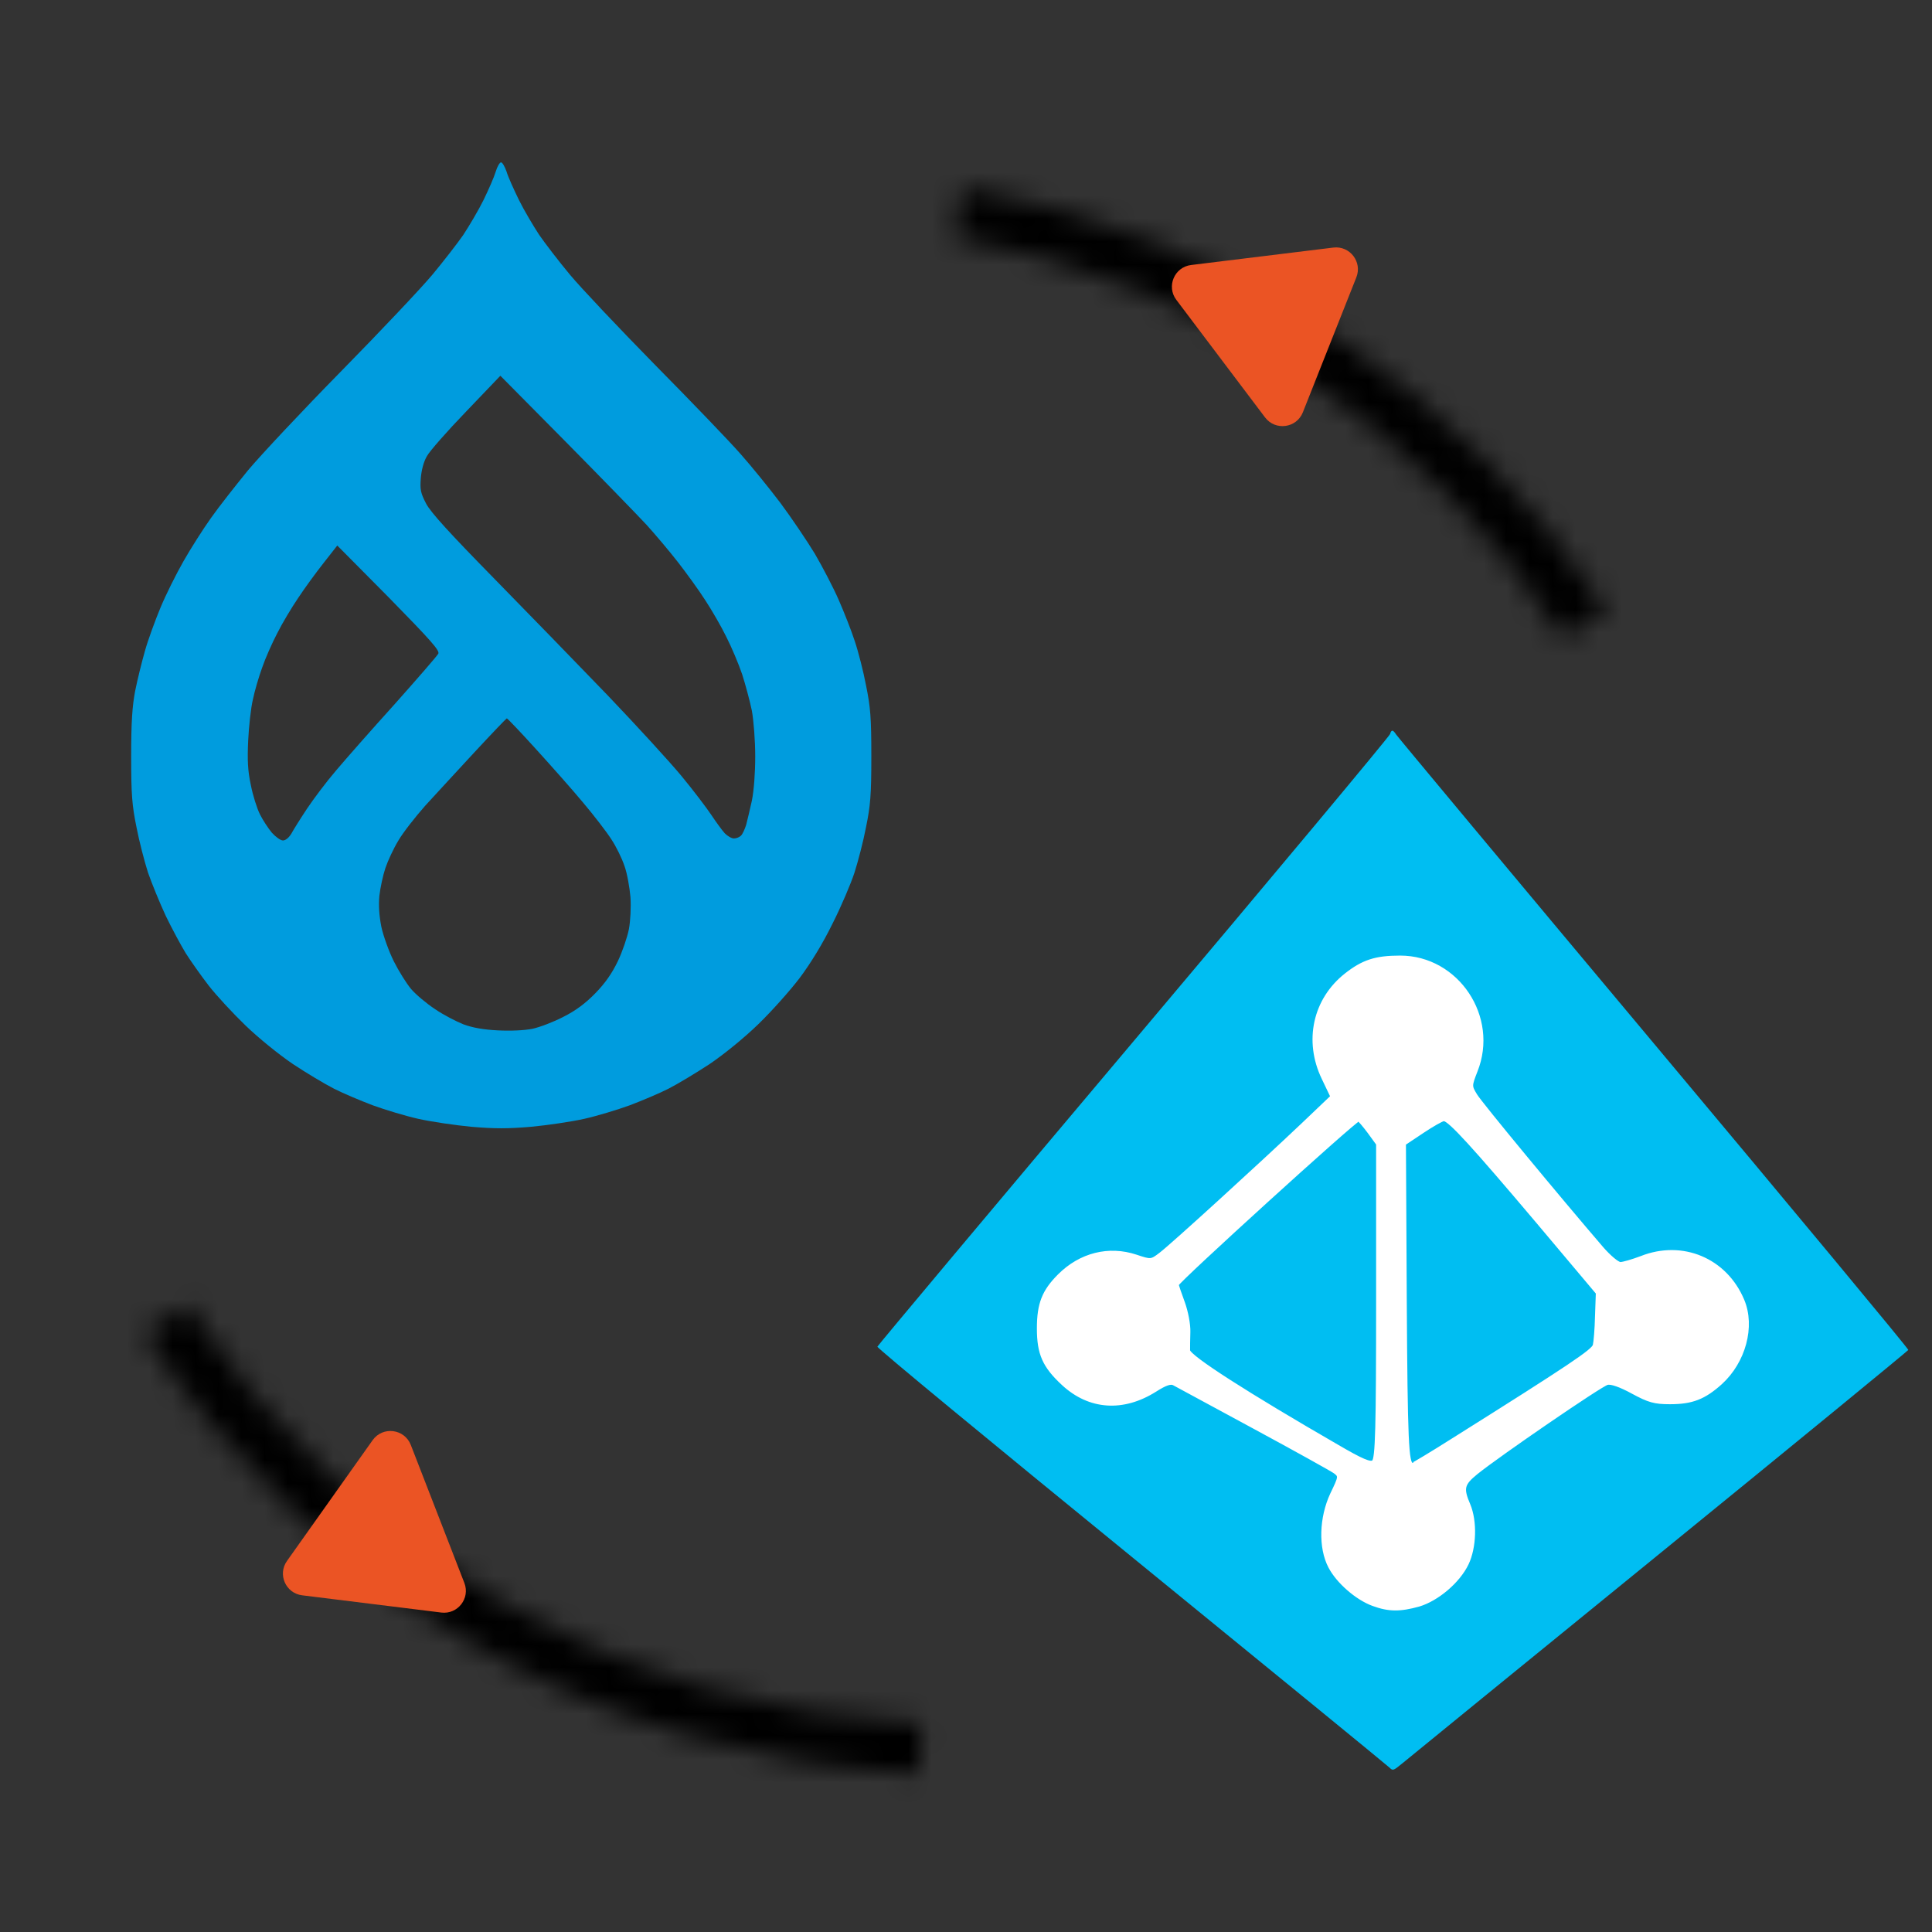 <svg width="84" height="84" viewBox="0 0 84 84" fill="none" xmlns="http://www.w3.org/2000/svg">
<rect x="0" y="0" width="84" height="84" fill="#333333" stroke="none"/>
<g clip-path="url(#clip0_10144_43016)">
<mask id="path-1-inside-1_10144_43016" fill="white">
<path d="M69.86 26.535C66.749 21.753 62.657 17.651 57.842 14.486C53.027 11.322 47.593 9.163 41.881 8.146L41.473 10.326C46.876 11.288 52.017 13.331 56.572 16.325C61.127 19.318 64.998 23.199 67.941 27.723L69.86 26.535Z"/>
</mask>
<path d="M69.86 26.535C66.749 21.753 62.657 17.651 57.842 14.486C53.027 11.322 47.593 9.163 41.881 8.146L41.473 10.326C46.876 11.288 52.017 13.331 56.572 16.325C61.127 19.318 64.998 23.199 67.941 27.723L69.86 26.535Z" stroke="black" stroke-width="5.52" mask="url(#path-1-inside-1_10144_43016)"/>
<mask id="path-2-inside-2_10144_43016" fill="white">
<path d="M6.263 57.941C9.875 63.553 14.827 68.229 20.695 71.57C26.563 74.91 33.173 76.815 39.96 77.121L40.065 74.907C33.645 74.617 27.392 72.815 21.841 69.655C16.289 66.495 11.605 62.072 8.187 56.762L6.263 57.941Z"/>
</mask>
<path d="M6.263 57.941C9.875 63.553 14.827 68.229 20.695 71.57C26.563 74.91 33.173 76.815 39.96 77.121L40.065 74.907C33.645 74.617 27.392 72.815 21.841 69.655C16.289 66.495 11.605 62.072 8.187 56.762L6.263 57.941Z" stroke="black" stroke-width="5.52" mask="url(#path-2-inside-2_10144_43016)"/>
<g clip-path="url(#clip1_10144_43016)">
<path fill-rule="evenodd" clip-rule="evenodd" d="M21.784 7.059C21.842 7.059 21.948 7.242 22.025 7.463C22.092 7.695 22.343 8.244 22.564 8.697C22.786 9.149 23.191 9.824 23.441 10.209C23.701 10.585 24.299 11.366 24.781 11.944C25.253 12.512 26.929 14.285 28.49 15.875C30.061 17.465 31.727 19.199 32.19 19.729C32.662 20.259 33.443 21.222 33.924 21.858C34.406 22.504 35.081 23.506 35.427 24.074C35.765 24.652 36.237 25.558 36.468 26.088C36.699 26.618 37.017 27.418 37.162 27.87C37.316 28.323 37.538 29.19 37.653 29.797C37.846 30.742 37.884 31.195 37.884 32.881C37.884 34.567 37.846 35.02 37.653 35.964C37.538 36.571 37.306 37.457 37.152 37.939C36.998 38.411 36.574 39.413 36.198 40.155C35.774 41.022 35.254 41.87 34.772 42.516C34.348 43.075 33.539 43.98 32.961 44.539C32.344 45.136 31.477 45.84 30.851 46.264C30.263 46.649 29.463 47.131 29.068 47.333C28.673 47.536 27.912 47.854 27.382 48.056C26.852 48.249 25.966 48.518 25.407 48.644C24.848 48.769 23.808 48.923 23.095 48.99C22.092 49.077 21.495 49.077 20.493 48.99C19.78 48.923 18.739 48.769 18.181 48.644C17.622 48.518 16.735 48.249 16.205 48.056C15.675 47.854 14.914 47.536 14.519 47.333C14.124 47.131 13.315 46.649 12.737 46.264C12.139 45.859 11.243 45.136 10.675 44.587C10.126 44.057 9.403 43.277 9.075 42.853C8.748 42.429 8.305 41.803 8.083 41.456C7.871 41.109 7.476 40.377 7.206 39.818C6.946 39.259 6.599 38.411 6.435 37.939C6.281 37.457 6.05 36.571 5.934 35.964C5.742 35.02 5.703 34.567 5.703 32.881C5.703 31.387 5.751 30.694 5.877 30.038C5.973 29.556 6.166 28.776 6.301 28.304C6.435 27.822 6.744 26.984 6.975 26.425C7.206 25.866 7.659 24.961 7.977 24.402C8.295 23.843 8.835 22.995 9.172 22.523C9.509 22.041 10.241 21.116 10.781 20.451C11.33 19.796 13.161 17.84 14.857 16.116C16.552 14.391 18.325 12.512 18.807 11.934C19.279 11.366 19.886 10.585 20.146 10.209C20.397 9.824 20.801 9.149 21.023 8.697C21.244 8.244 21.485 7.695 21.553 7.463C21.62 7.242 21.726 7.059 21.784 7.059ZM20.271 17.888C19.452 18.736 18.682 19.613 18.566 19.825C18.422 20.066 18.325 20.432 18.296 20.789C18.258 21.29 18.287 21.434 18.527 21.897C18.73 22.282 19.539 23.169 21.456 25.124C22.911 26.608 25.147 28.911 26.419 30.231C27.69 31.561 29.136 33.141 29.637 33.748C30.138 34.355 30.716 35.116 30.928 35.434C31.14 35.752 31.4 36.108 31.515 36.234C31.631 36.349 31.805 36.455 31.911 36.455C32.017 36.455 32.151 36.398 32.219 36.33C32.286 36.263 32.383 36.051 32.441 35.867C32.489 35.684 32.604 35.203 32.691 34.808C32.778 34.374 32.836 33.613 32.836 32.881C32.836 32.206 32.768 31.339 32.691 30.905C32.604 30.482 32.412 29.768 32.267 29.316C32.113 28.863 31.805 28.131 31.573 27.678C31.352 27.225 30.937 26.512 30.658 26.088C30.388 25.664 29.849 24.922 29.483 24.45C29.107 23.968 28.49 23.236 28.105 22.812C27.71 22.388 26.13 20.76 24.578 19.189L21.755 16.337L20.271 17.888ZM14.076 24.469C13.748 24.884 13.247 25.568 12.968 25.992C12.679 26.416 12.265 27.109 12.053 27.533C11.831 27.957 11.532 28.632 11.398 29.027C11.253 29.422 11.07 30.048 10.993 30.424C10.906 30.79 10.819 31.599 10.79 32.206C10.752 33.054 10.771 33.507 10.906 34.133C10.993 34.586 11.176 35.154 11.301 35.405C11.426 35.656 11.667 36.022 11.821 36.205C11.985 36.388 12.197 36.542 12.303 36.542C12.419 36.542 12.563 36.417 12.669 36.243C12.756 36.08 13.064 35.588 13.353 35.154C13.642 34.721 14.201 33.979 14.606 33.507C15.011 33.025 16.157 31.724 17.159 30.616C18.152 29.499 19.009 28.516 19.057 28.42C19.125 28.285 18.73 27.841 16.909 25.982L14.664 23.718L14.076 24.469ZM18.489 35.029C18.055 35.521 17.525 36.195 17.323 36.542C17.111 36.889 16.861 37.428 16.755 37.746C16.649 38.064 16.533 38.604 16.494 38.951C16.456 39.375 16.485 39.808 16.581 40.3C16.668 40.695 16.909 41.369 17.121 41.793C17.333 42.217 17.67 42.757 17.872 42.998C18.075 43.238 18.547 43.633 18.913 43.874C19.279 44.125 19.838 44.414 20.156 44.539C20.551 44.684 21.033 44.77 21.649 44.799C22.218 44.828 22.796 44.799 23.143 44.732C23.461 44.664 24.068 44.433 24.492 44.212C25.031 43.942 25.455 43.624 25.879 43.19C26.303 42.757 26.602 42.333 26.862 41.793C27.064 41.369 27.276 40.743 27.344 40.396C27.411 40.03 27.44 39.452 27.411 38.999C27.372 38.575 27.267 37.968 27.151 37.65C27.045 37.332 26.794 36.812 26.582 36.494C26.38 36.176 25.831 35.463 25.359 34.904C24.896 34.345 23.962 33.295 23.297 32.563C22.632 31.83 22.064 31.233 22.035 31.233C22.006 31.243 21.379 31.898 20.637 32.698C19.896 33.497 18.932 34.547 18.489 35.029Z" fill="#009CDE"/>
</g>
<g clip-path="url(#clip2_10144_43016)">
<path d="M60.535 31.77C60.583 31.77 60.631 31.829 60.703 31.937C60.763 32.033 65.803 38.078 71.908 45.369C78.013 52.66 82.994 58.657 82.97 58.693C82.958 58.729 78.097 62.716 72.171 67.54C66.246 72.365 61.206 76.471 60.978 76.662C60.583 76.986 60.559 76.998 60.415 76.854C60.332 76.77 55.28 72.64 49.186 67.672C43.093 62.704 38.125 58.61 38.148 58.55C38.172 58.49 43.176 52.516 49.294 45.261C55.411 38.007 60.415 32.009 60.439 31.913C60.463 31.817 60.499 31.77 60.535 31.77Z" fill="#00BEF2"/>
<path d="M59.702 69.754C59.007 69.503 58.169 68.784 57.822 68.114C57.391 67.288 57.427 65.995 57.906 64.965C58.277 64.199 58.277 64.175 58.038 63.996C57.906 63.9 56.314 63.014 54.518 62.044C52.722 61.075 51.154 60.225 51.046 60.165C50.903 60.081 50.663 60.165 50.232 60.44C48.831 61.326 47.371 61.23 46.222 60.165C45.396 59.399 45.156 58.86 45.156 57.759C45.156 56.693 45.372 56.142 46.054 55.46C46.976 54.538 48.209 54.227 49.394 54.622C50.041 54.838 50.053 54.838 50.46 54.526C50.938 54.167 54.781 50.66 56.637 48.9L57.918 47.679L57.535 46.877C56.757 45.26 57.152 43.465 58.516 42.387C59.259 41.801 59.809 41.621 60.875 41.621C63.365 41.621 65.101 44.231 64.167 46.565C63.916 47.212 63.916 47.224 64.155 47.619C64.359 47.966 67.818 52.144 69.65 54.275C69.973 54.646 70.332 54.945 70.452 54.945C70.572 54.945 70.979 54.826 71.362 54.682C73.145 53.976 75.025 54.766 75.767 56.538C76.246 57.675 75.827 59.207 74.81 60.129C74.091 60.775 73.564 60.979 72.607 60.979C71.936 60.979 71.685 60.907 70.979 60.524C70.452 60.237 70.045 60.093 69.877 60.141C69.59 60.213 65.172 63.242 64.191 64.032C63.592 64.522 63.544 64.702 63.856 65.432C64.155 66.151 64.119 67.276 63.784 67.982C63.413 68.76 62.491 69.538 61.689 69.778C60.875 70.005 60.384 70.005 59.702 69.754ZM59.905 56.562V49.738L59.522 49.211C59.306 48.924 59.103 48.684 59.067 48.684C58.911 48.684 51.178 55.712 51.178 55.855C51.178 55.891 51.298 56.25 51.441 56.633C51.585 57.028 51.693 57.591 51.681 57.914C51.669 58.237 51.669 58.597 51.669 58.716C51.681 58.992 54.267 60.644 58.145 62.882C59.211 63.505 59.582 63.661 59.714 63.553C59.869 63.421 59.905 62.092 59.905 56.562ZM63.185 62.595C68.309 59.375 69.267 58.728 69.327 58.489C69.362 58.345 69.41 57.783 69.422 57.22L69.458 56.214L66.849 53.114C64.047 49.798 63.018 48.672 62.778 48.672C62.694 48.672 62.275 48.912 61.844 49.199L61.054 49.726L61.09 56.538C61.126 62.643 61.174 63.672 61.401 63.672C61.425 63.684 62.239 63.194 63.185 62.595Z" fill="white" stroke="white" stroke-width="0.148" stroke-linecap="round" stroke-linejoin="round"/>
</g>
<path d="M51.145 13.038C50.703 12.454 51.061 11.611 51.788 11.522L57.972 10.764C58.688 10.677 59.237 11.387 58.972 12.058L56.646 17.926C56.373 18.616 55.45 18.741 55.003 18.149L51.145 13.038Z" fill="#EB5424"/>
<path d="M19.187 70.111C19.901 70.199 20.45 69.494 20.19 68.824L17.861 62.824C17.587 62.118 16.638 62 16.2 62.618L12.477 67.868C12.061 68.454 12.422 69.272 13.136 69.361L19.187 70.111Z" fill="#EB5424"/>
</g>
<defs>
<clipPath id="clip0_10144_43016">
<rect width="84" height="84" fill="white"/>
</clipPath>
<clipPath id="clip1_10144_43016">
<rect width="32.278" height="42.009" fill="white" transform="translate(5.648 7.059)"/>
</clipPath>
<clipPath id="clip2_10144_43016">
<rect width="44.833" height="45.176" fill="white" transform="translate(38.141 31.764)"/>
</clipPath>
</defs>
</svg>
